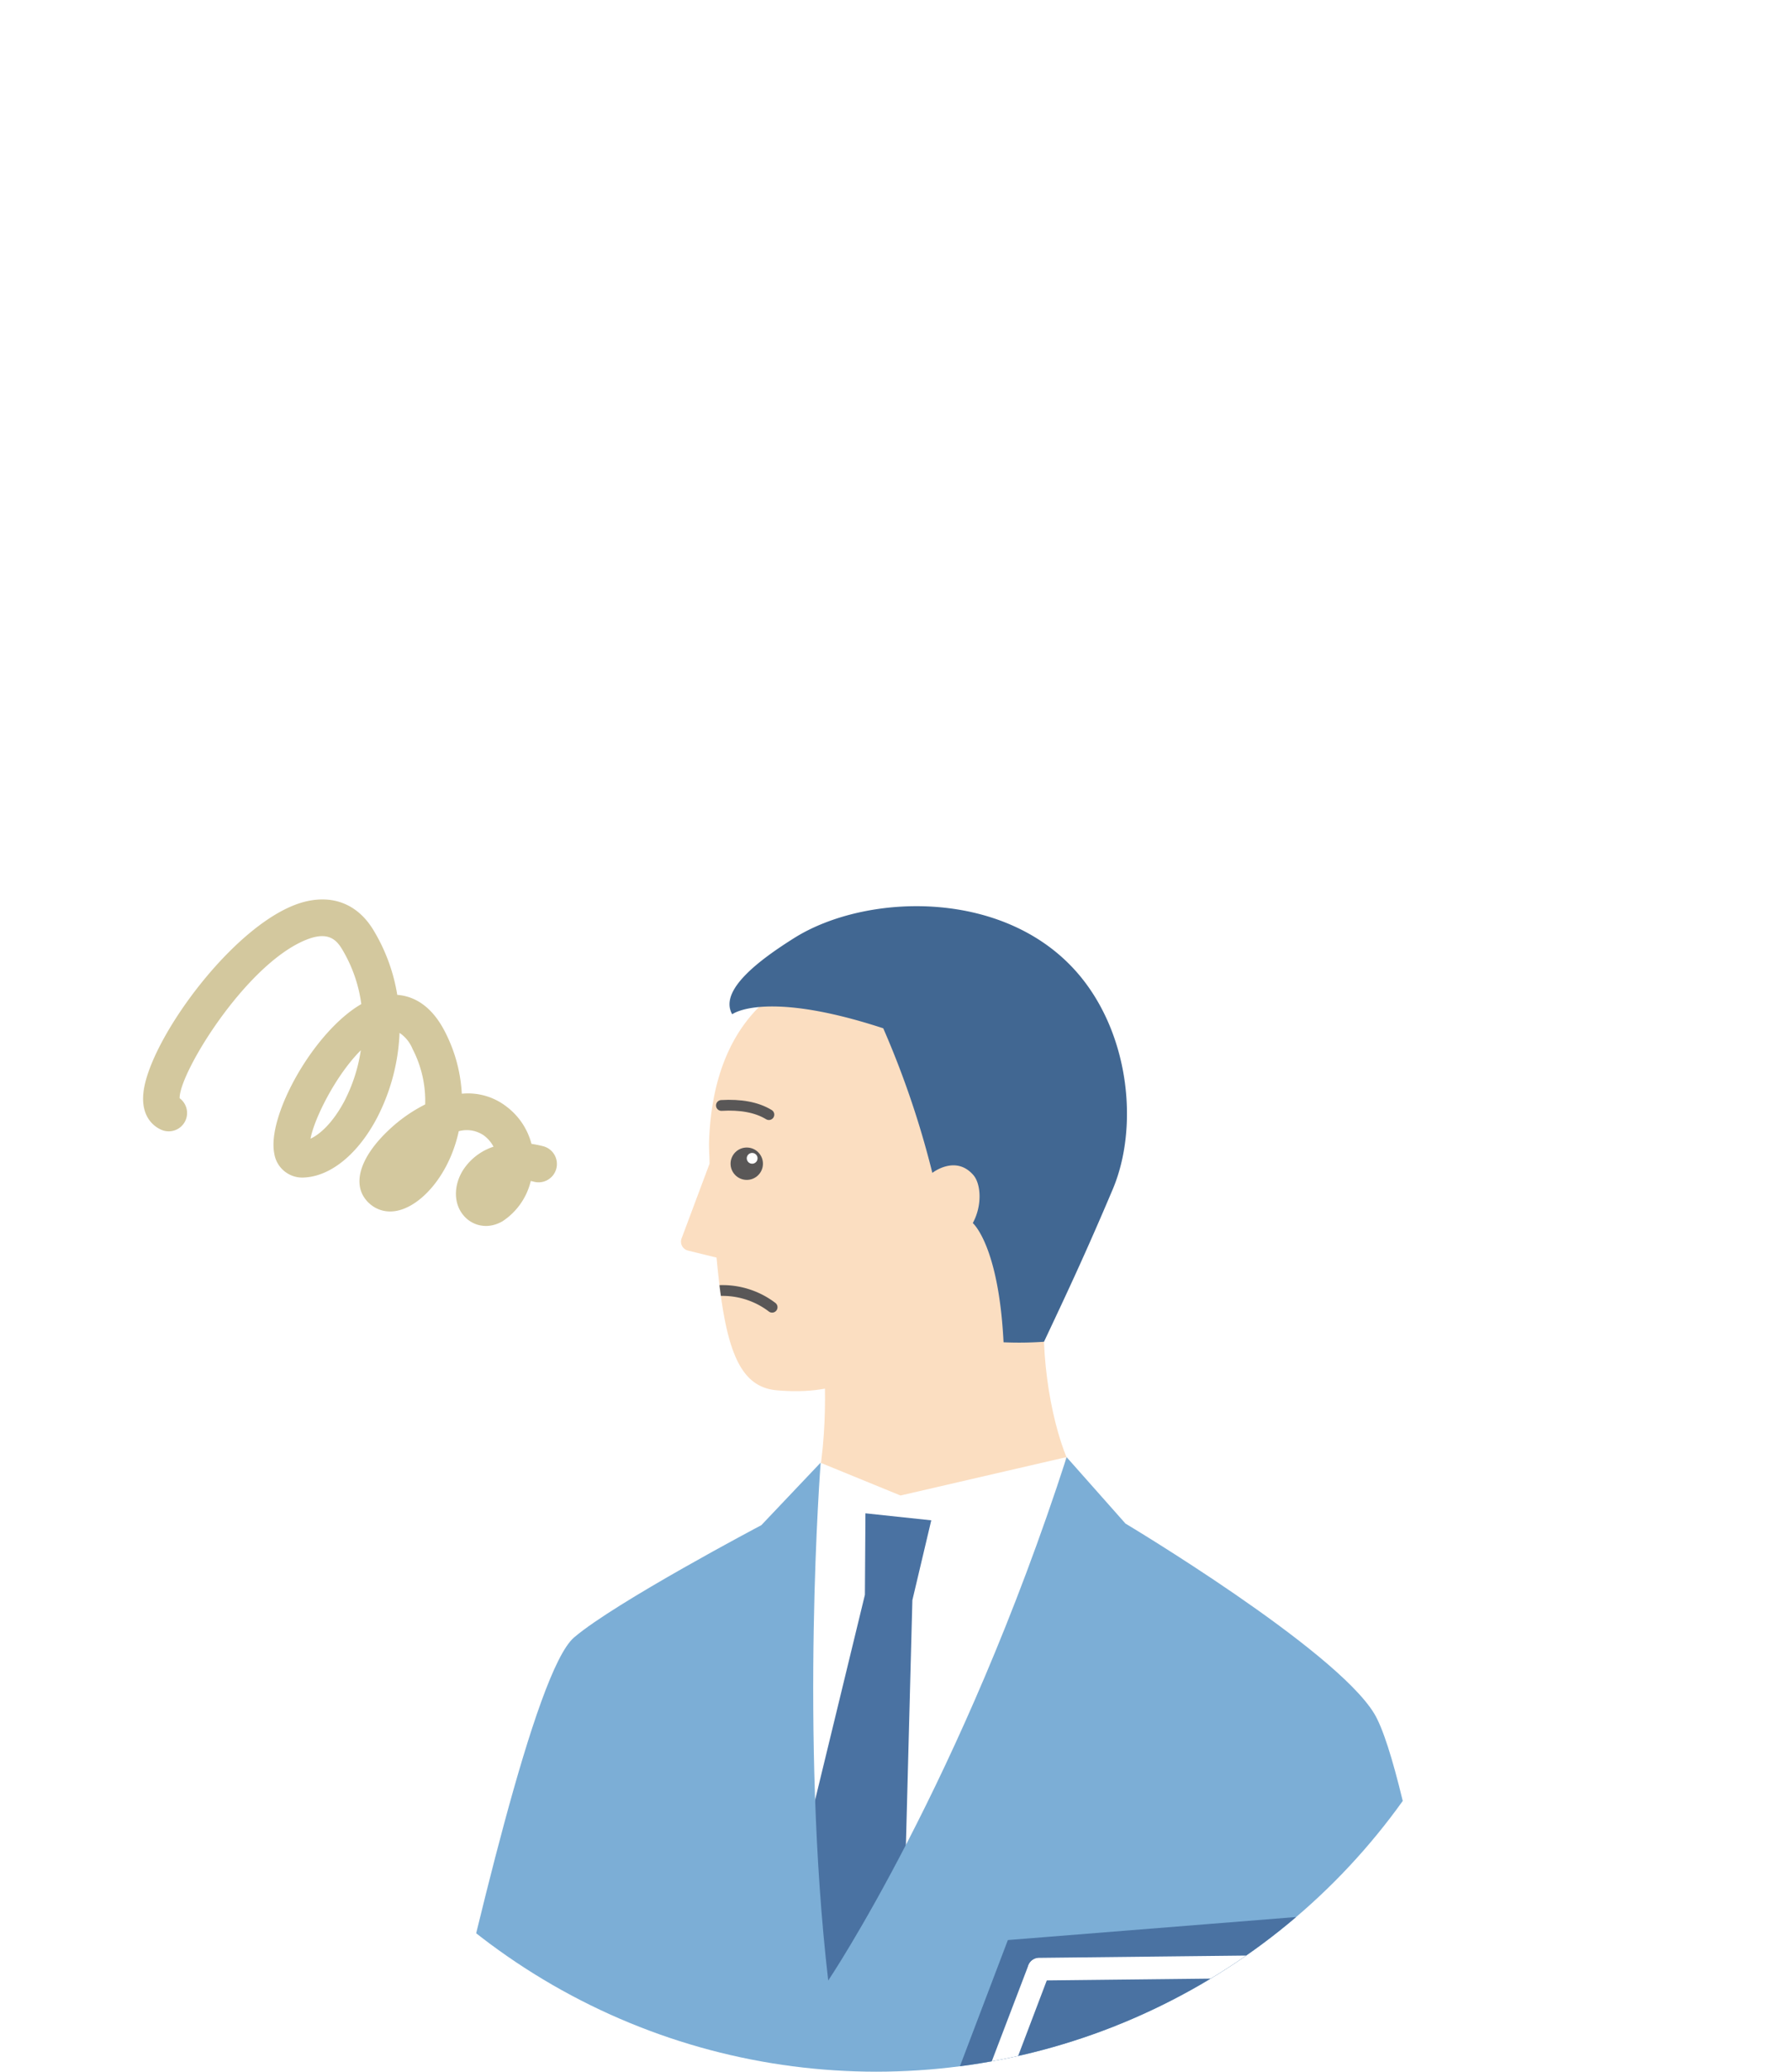 <svg xmlns="http://www.w3.org/2000/svg" xmlns:xlink="http://www.w3.org/1999/xlink" width="332.001" height="384.002" viewBox="0 0 332.001 384.002">
  <defs>
    <filter id="合体_28" x="0" y="0" width="332.001" height="154.001" filterUnits="userSpaceOnUse">
      <feOffset dx="4" dy="4" input="SourceAlpha"/>
      <feGaussianBlur stdDeviation="2" result="blur"/>
      <feFlood flood-opacity="0.161"/>
      <feComposite operator="in" in2="blur"/>
      <feComposite in="SourceGraphic"/>
    </filter>
    <clipPath id="clip-path">
      <circle id="楕円形_39" data-name="楕円形 39" cx="120" cy="120" r="120" transform="translate(21 -4565)" fill="#fff"/>
    </clipPath>
    <clipPath id="clip-path-2">
      <rect id="長方形_3640" data-name="長方形 3640" width="240" height="240"/>
    </clipPath>
    <clipPath id="clip-path-4">
      <path id="パス_453" data-name="パス 453" d="M130.8,90.4c-5.2,19-15.4,24.5-29.2,23.3-7.3-.6-9.7-8.3-11.2-24.6l-5.3-1.3a1.7,1.7,0,0,1-1.2-2.2l5.2-13.9c0-1.2-.1-2.4-.1-3.7.9-32.4,26.1-33.1,26.1-33.1s22.1-3.2,30.3,19.3C154.3,78.4,130.8,90.4,130.8,90.4Z"/>
    </clipPath>
    <clipPath id="clip-path-5">
      <rect id="長方形_3590" data-name="長方形 3590" width="61.85" height="70.291" transform="translate(0 0)" fill="#d3c89e"/>
    </clipPath>
  </defs>
  <g id="人事部長" transform="translate(-557.999 -2710.999)">
    <g id="吹き出し">
      <g transform="matrix(1, 0, 0, 1, 558, 2711)" filter="url(#合体_28)">
        <path id="合体_28-2" data-name="合体 28" d="M2660,8175h32v32Zm-48,0a8,8,0,0,1-8-8v-94a8,8,0,0,1,8-8h304a8,8,0,0,1,8,8v94a8,8,0,0,1-8,8Z" transform="translate(-2602 -8063)" fill="#fff"/>
      </g>
    </g>
    <g id="ill" transform="translate(0.429 16)">
      <g id="グループ_6124" data-name="グループ 6124" transform="translate(578.999 7404.001)">
        <path id="パス_695" data-name="パス 695" d="M120,0A119.991,119.991,0,1,1,27.236,43.871,120,120,0,0,1,120,0Z" transform="translate(21 -4565)" fill="#fff"/>
        <g id="マスクグループ_125" data-name="マスクグループ 125" clip-path="url(#clip-path)">
          <g id="レイヤー_4" transform="translate(21 -4565)">
            <g id="グループ_6216" data-name="グループ 6216">
              <g id="グループ_6213" data-name="グループ 6213" clip-path="url(#clip-path-2)">
                <path id="パス_433" data-name="パス 433" d="M-44.1,171.6a46.8,46.8,0,0,1,5.4,1.8,2.5,2.5,0,0,1-.4-2.2c.6-1.9,2.8-2.3,7.9-.3,3.1,1.2,9.3,3.8,13.7,5.5,3.4,1.4,9.5,3.9,12.9,5.3a40.334,40.334,0,0,1-4.7-7.5c-1.3-3.3-.5-6.6,2.3-5.9,3.2.7,6.4,7.4,14.7,16.8,6.2,7,4.8,16,4.8,16,1.7,4.3,7.4,20.9,7.4,20.9L2,226.6l-6.3-19.1s-10.5-4.6-17.7-8.1a151.377,151.377,0,0,1-15-8.8c-4.6-3-6.7-6.3-5.8-7.4a3.24,3.24,0,0,1,.9-.8c-2.2-1.3-4.5-3.1-3.9-4.2a1.966,1.966,0,0,1,2.3-1.1c-2.6-1.1-3.8-1.9-4.1-2.5C-48.5,173.3-47.5,170.8-44.1,171.6Z" fill="#fbdec1"/>
                <path id="パス_434" data-name="パス 434" d="M168.8,662.3l-.1-15.6-20.6.1.9,13.5-.2,12,14.3,4.6Z" fill="#fff"/>
                <path id="パス_435" data-name="パス 435" d="M197.6,687.9c-6.2-2.1-7.7-4.5-14.5-9.6s-14.4-16-14.4-16c-6.5.1-8.7,7.4-8.7,7.4-10.5-3-11.1-9.4-11.1-9.4-6.7,3.2-6.1,20.8-6.1,20.8l1.1,6a28.635,28.635,0,0,0,8.9,5.9l3.9-1.5c2.8,3.1,5.6,6.8,9,8.9,4.8,3.1,10.6,3.9,20.9,3.7a64.929,64.929,0,0,0,20-3.9C207,694.2,203.9,690,197.6,687.9Z" fill="#4a72a2"/>
                <path id="パス_436" data-name="パス 436" d="M91.6,663.1l.1-15.7,20.5.2-.8,13.5.2,11.9-14.3,4.6Z" fill="#fff"/>
                <path id="パス_437" data-name="パス 437" d="M62.8,688.7c6.2-2.1,7.7-4.5,14.5-9.7,6.8-5.1,14.3-16,14.3-16,6.5.1,8.7,7.4,8.7,7.4,10.5-3,11.1-9.4,11.1-9.4,6.7,3.2,6.2,20.8,6.2,20.8l-1.1,6a28.635,28.635,0,0,1-8.9,5.9l-3.9-1.5c-2.8,3.1-5.6,6.8-8.9,8.9-4.8,3.1-10.6,3.9-20.9,3.8a66.485,66.485,0,0,1-20-3.8C53.4,695,56.6,690.9,62.8,688.7Z" fill="#4a72a2"/>
                <path id="パス_438" data-name="パス 438" d="M114.3,411.4l9.4,247.9c-16.7,6-42.2-.3-42.2-.3s-4.7-105-7.8-142.6c-1.8-21.2-7.2-101.1-9.7-144.5l6-50H175.2l5.6,43c-.8,49.7-1.5,139.3-1.7,151.3-.4,20.6.3,141.8.3,141.8a58.456,58.456,0,0,1-38.9-.4s-6.3-107.8-9-131.9c-2.3-20.4-11.6-111.5-11.6-111.5Z" fill="#72a0c6"/>
                <path id="パス_439" data-name="パス 439" d="M158.3,131.2c-3.1-2.8-6.7-14.1-7.2-26.4l-2.2-24.6-40.8,3.6,2.2,25c.5,6.6.5,23.9-4.7,32.1l25,17.9Z" fill="#fbdec1"/>
                <path id="パス_440" data-name="パス 440" d="M130.8,90.4c-5.2,19-15.4,24.5-29.2,23.3-7.3-.6-9.7-8.3-11.2-24.6l-5.3-1.3a1.7,1.7,0,0,1-1.2-2.2l5.2-13.9c0-1.2-.1-2.4-.1-3.7.9-32.4,26.1-33.1,26.1-33.1s22.1-3.2,30.3,19.3C154.3,78.4,130.8,90.4,130.8,90.4Z" fill="#fbdec1"/>
                <path id="パス_441" data-name="パス 441" d="M158.1,37.3c-13.4-16.7-39.7-15.9-53.2-7.5C98.2,34,90.8,39.6,93.3,44c0,0,6-4.6,28,2.6a168.123,168.123,0,0,1,9.1,26.8s4.3-3.4,7.6.4c1.4,1.6,1.7,5.6-.1,8.9,0,0,4.8,4.1,5.7,22.1a65.176,65.176,0,0,0,7.5-.1c4-8.5,7.6-16.1,12.8-28.4C168.6,65,167,48.4,158.1,37.3Z" fill="#416792"/>
                <path id="パス_442" data-name="パス 442" d="M155.2,126.1l-30.7,7.1-14.9-6.1-11,63.6,8.6,51.2,33.8-51Z" fill="#fff"/>
                <path id="パス_443" data-name="パス 443" d="M106.3,199.4l11.6-47.8.1-15.1,12.2,1.3-3.5,14.8-1.3,49.2-16,31Z" fill="#4a72a2"/>
                <path id="パス_444" data-name="パス 444" d="M229.6,270.6c-1-25.1-10.9-86.5-17.3-97-7.3-12-46.1-35.2-46.1-35.2l-10.9-12.3c-19.5,60.3-44.2,97-44.2,97-5.3-45.7-1.4-96-1.4-96l-11,11.6S71.6,153,64,159.5c-7.3,6.2-18.7,56.8-25.3,85.2L22,206-9.1,217.2s18.7,59,22.2,68.5c8.2,22.4,17.6,26,26.8,24.7,4.4-.6,10.9-4.6,17.4-10.2l-2.7,74s23.8,8.5,33.7,4,17.9-47.4,17.9-47.4,8.4,43.8,14.2,47.9c10.9,7.7,45.3,5.3,70.7,2.2,0,0,.6-51.3.1-73.1,9.4,1.3,18,1.9,22.8.7C224.6,306.1,230.9,303.1,229.6,270.6Z" fill="#7caed6"/>
                <g id="グループ_6212" data-name="グループ 6212">
                  <path id="パス_445" data-name="パス 445" d="M219.5,209.6l-75.1,6-37,97.4,5.4,6.1,78.6,1,38.3-99.9Z" fill="#4a72a2"/>
                  <path id="パス_446" data-name="パス 446" d="M150.2,223.1a2.1,2.1,0,0,1,0-4.2l72.1-.8a2.112,2.112,0,0,1,2.1,2.1,2.051,2.051,0,0,1-2.1,2.1l-72.1.8Z" fill="#fff"/>
                  <path id="パス_447" data-name="パス 447" d="M139.4,251.4a2.2,2.2,0,0,1-.8-.1,2.069,2.069,0,0,1-1.2-2.7l10.8-28.3a2.1,2.1,0,0,1,2.7-1.2,2.069,2.069,0,0,1,1.2,2.7L141.4,250A2.04,2.04,0,0,1,139.4,251.4Z" fill="#fff"/>
                  <path id="パス_448" data-name="パス 448" d="M114.5,316.8a2.2,2.2,0,0,1-.8-.1,2.069,2.069,0,0,1-1.2-2.7l9.1-23.8a2.1,2.1,0,0,1,2.7-1.2,2.069,2.069,0,0,1,1.2,2.7l-9.1,23.8A2.051,2.051,0,0,1,114.5,316.8Z" fill="#fff"/>
                </g>
                <path id="パス_449" data-name="パス 449" d="M169.1,281.1s-18.6-4.6-20.1-7c-1.6-2.4-3.7-11-6-14s-6.3-5.6-9.5-9.6c-3.3-4-5.8,2.2-3.3,5.9a19.582,19.582,0,0,0,4.8,5.2s-7.4-4-9.2-4.9c-1.7-1-8.2-3.6-9.7-1.9a3.937,3.937,0,0,0-.3,4.5s-2.6-.7-3.5,1.2c-1,1.9,1.5,4.1,1.5,4.1s-2.4.6-2.5,2.7a4.693,4.693,0,0,0,1.5,3.6s-2,.9-1.8,2.8c.2,2,4.6,7,5.8,8.1s13.7,7.3,17.1,8.6c3.6,1.3,31.8,8.9,31.8,8.9Z" fill="#fbdec1"/>
                <path id="パス_450" data-name="パス 450" d="M214.1,308.6c-15.7,3.7-69.8-10.5-69.8-10.5l9.6-27.6,54.9,3.2Z" fill="#7caed6"/>
              </g>
              <g id="グループ_6215" data-name="グループ 6215" clip-path="url(#clip-path-2)">
                <g id="グループ_6214" data-name="グループ 6214" clip-path="url(#clip-path-4)">
                  <path id="パス_451" data-name="パス 451" d="M91.3,60.9c3.5-.2,6.5.3,8.8,1.7" fill="none" stroke="#595757" stroke-linecap="round" stroke-miterlimit="10" stroke-width="2"/>
                  <circle id="楕円形_103" data-name="楕円形 103" cx="3" cy="3" r="3" transform="translate(93 68.7)" fill="#595757"/>
                  <circle id="楕円形_104" data-name="楕円形 104" cx="1" cy="1" r="1" transform="translate(96 69.7)" fill="#fff"/>
                  <path id="パス_452" data-name="パス 452" d="M100.7,98.3a15.155,15.155,0,0,0-18.1-.2" fill="none" stroke="#595757" stroke-linecap="round" stroke-miterlimit="10" stroke-width="2"/>
                </g>
              </g>
            </g>
          </g>
        </g>
      </g>
      <g id="グループ_6121" data-name="グループ 6121" transform="translate(574.569 2884.172) rotate(-30)">
        <g id="グループ_6118" data-name="グループ 6118" clip-path="url(#clip-path-5)">
          <path id="パス_157" data-name="パス 157" d="M47.376,70.291a6.681,6.681,0,0,1-1.838-.246,5.419,5.419,0,0,1-3.913-4.376c-.484-2.779,1.187-5.7,4.158-7.261a10.652,10.652,0,0,1,7.038-.922,6.322,6.322,0,0,0-.51-2.7,5.569,5.569,0,0,0-3.639-3.006c-4.362,4.814-9.944,7.4-14.325,7.467-.057,0-.113,0-.169,0-4.665,0-6.588-2.924-6.813-5.452-.34-3.8,3.385-7.033,9.965-8.638a28.3,28.3,0,0,1,8.433-.789,20.887,20.887,0,0,0,3.117-10.06,6.6,6.6,0,0,0-.6-3.8,37.529,37.529,0,0,1-11.5,11.56c-6.324,3.991-12.714,5.063-17.091,2.875A5.256,5.256,0,0,1,17,38.238c2.292-6.72,17.6-15.884,27.812-15.9a26.629,26.629,0,0,0,2-10.6c-.039-2.171-.672-4.262-5-4.844C29.829,5.279,9.078,16.6,6.921,20.618A3.4,3.4,0,0,1,1.073,24c-.746-1-2.2-3.743.454-7.5C7.286,8.347,33.108-3.056,45.528.759c5.117,1.574,7.99,5.43,8.087,10.857a33.584,33.584,0,0,1-2.177,12.578c2.36,1.608,4.576,4.675,4.231,10.517a28.327,28.327,0,0,1-3.033,11.33A11.642,11.642,0,0,1,58.6,52.2a12.677,12.677,0,0,1,.574,8.347,21.327,21.327,0,0,1,1.651,1.456,3.4,3.4,0,0,1-4.751,4.865c-.153-.15-.3-.291-.452-.425a12.35,12.35,0,0,1-8.247,3.846M24.188,39.238c2.057.189,5.262-.591,8.961-2.922a30.229,30.229,0,0,0,7.3-6.606c-6.428,1.72-13.865,6.7-16.264,9.528" fill="#d3c89e"/>
        </g>
      </g>
    </g>
  </g>
</svg>
